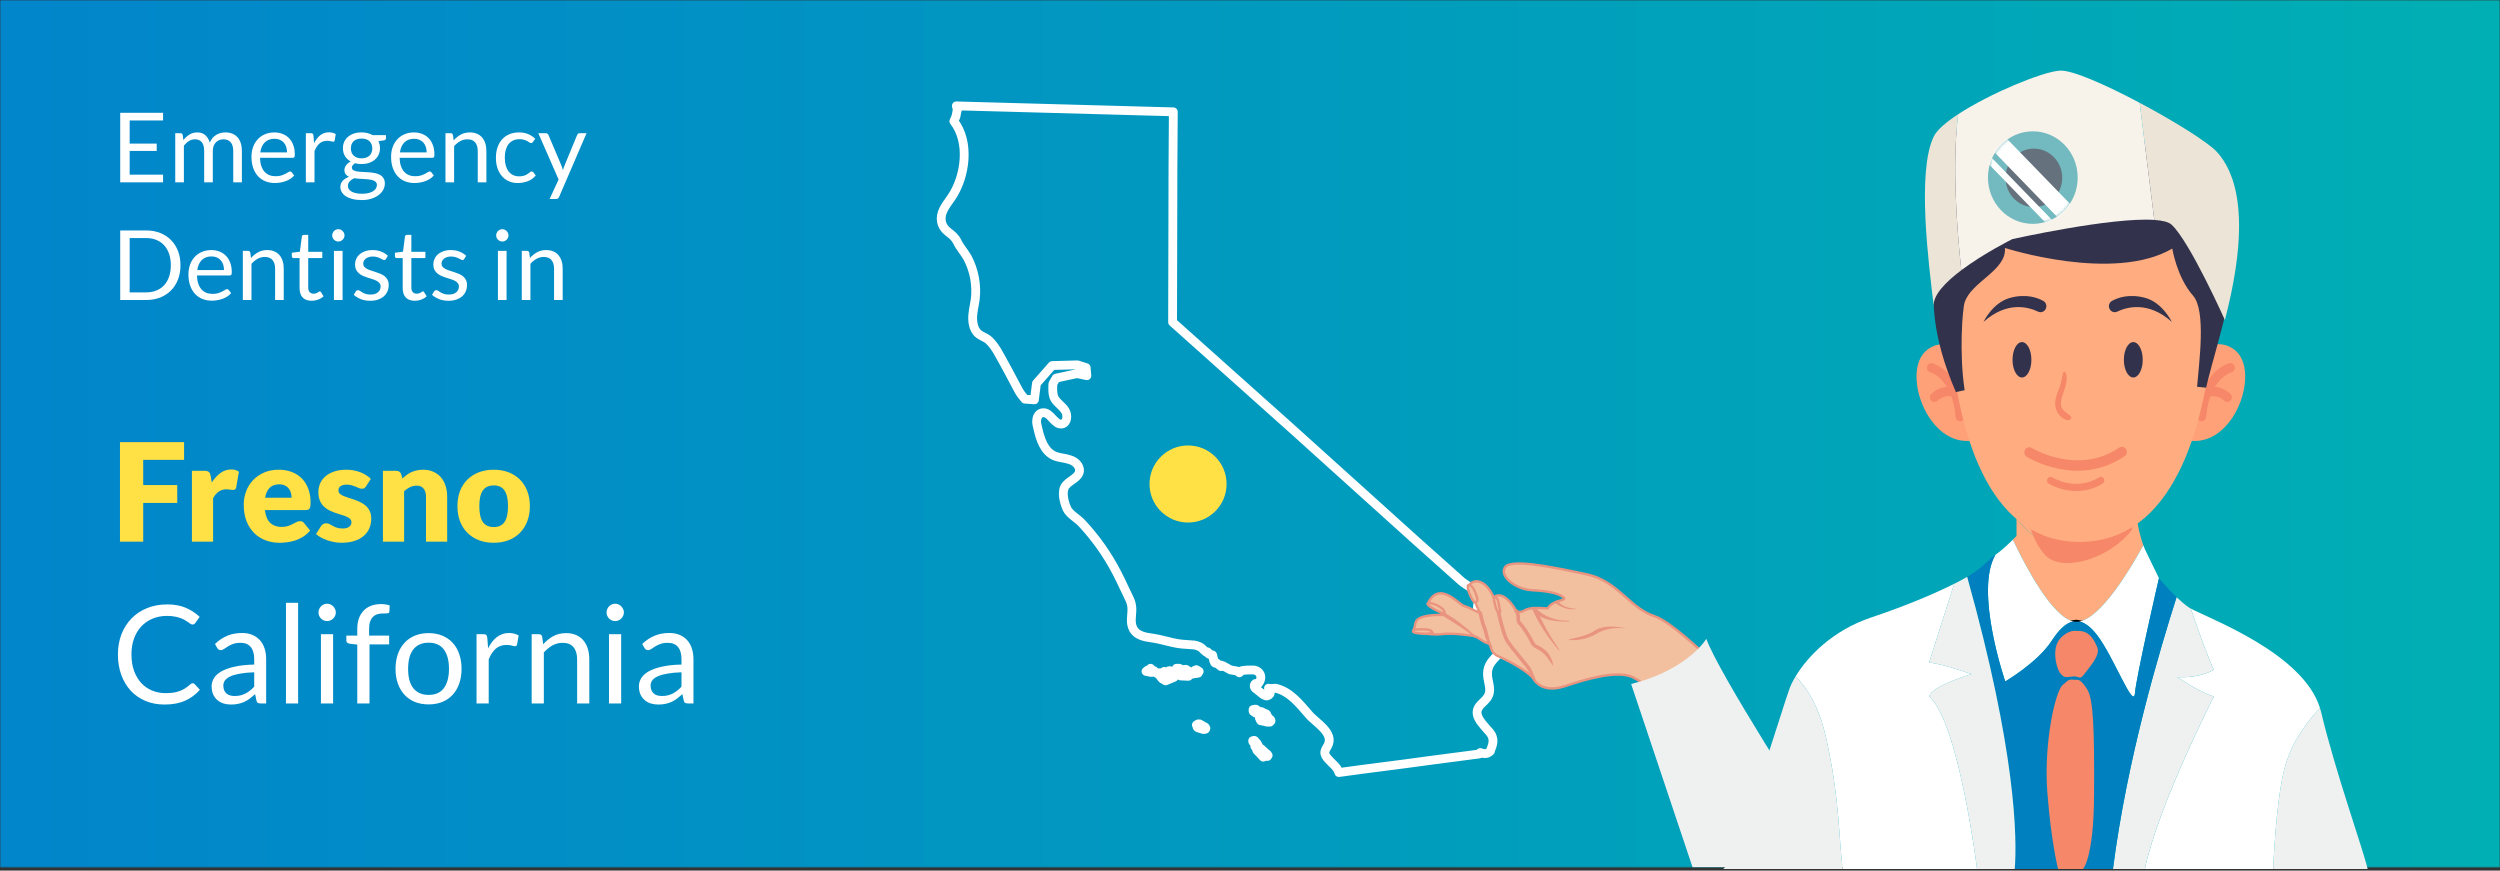 <svg width="850" height="296" viewBox="0 0 850 296" fill="none" xmlns="http://www.w3.org/2000/svg">
<rect x="0" y="0" width="850" height="296" fill="#333333" stroke="none"/>
<mask id="mask0" style="mask-type:alpha" maskUnits="userSpaceOnUse" x="0" y="0" width="850" height="295">
<rect width="850" height="295" fill="url(#paint0_linear)"/>
</mask>
<g mask="url(#mask0)">
<rect width="850" height="295" fill="url(#paint1_linear)"/>
</g>
<path d="M403.937 177.665C411.174 177.665 417.041 171.798 417.041 164.561C417.041 157.324 411.174 151.457 403.937 151.457C396.699 151.457 390.833 157.324 390.833 164.561C390.833 171.798 396.699 177.665 403.937 177.665Z" fill="#FFE045"/>
<path d="M431.763 244.578L431.287 243.983L430.692 243.269V242.912L430.454 242.674L429.74 242.436L428.907 241.96H428.55L428.193 242.079L428.074 241.96L427.717 241.603L427.241 241.365L427.003 241.127H426.646L426.17 241.246H426.051V241.722L426.17 241.96L426.527 242.079L426.884 242.436V242.317L427.241 242.198H427.479L427.836 242.317L428.312 242.793L428.431 243.626L428.193 244.102L428.312 244.221V244.34L428.431 244.697L428.669 245.054L428.788 244.935L429.264 245.173L429.978 245.292L430.811 245.53H431.406H431.763V245.411L431.881 245.292L432.119 245.173V244.935L432 244.697L431.763 244.578Z" stroke="white" stroke-width="3" stroke-miterlimit="10" stroke-linejoin="round"/>
<path d="M430.93 256.477L430.216 255.882L428.788 254.573L428.074 254.216L427.955 253.74L427.36 252.669L426.765 252.074L426.646 251.836L426.409 251.717L426.171 251.836H425.933V252.074L426.052 252.312L426.409 252.431L426.646 252.55L426.765 252.669V253.026L426.646 253.383V253.74L427.122 254.454L427.36 255.168L428.074 255.882L429.502 257.428L429.621 257.31H429.859L430.335 256.953H430.692L430.93 257.191L431.049 256.953L431.168 256.834L430.93 256.715V256.477Z" stroke="white" stroke-width="3" stroke-miterlimit="10" stroke-linejoin="round"/>
<path d="M357.993 130.473C357.993 130.473 357.636 134.042 358.588 135.589C359.54 137.136 361.205 138.088 362.157 139.635C363.109 141.181 362.871 143.799 361.086 144.156C358.469 144.632 357.16 139.873 354.423 140.349C353.352 140.468 352.638 141.538 352.52 142.609C352.282 143.68 352.638 144.632 352.876 145.703C353.709 149.391 355.018 153.437 358.469 154.984C360.134 155.697 362.038 155.697 363.704 156.292C365.489 156.768 367.154 158.315 367.036 160.1C366.798 162.361 363.942 163.193 362.395 164.978C360.729 167.001 361.8 170.808 362.752 172.95C363.704 174.973 366.441 176.282 367.987 178.066C372.628 183.064 376.554 188.656 379.648 194.605C380.6 196.39 381.433 198.175 382.265 199.959C382.741 200.911 383.217 201.982 383.693 202.934C384.169 203.886 384.645 204.957 384.764 206.028C385.121 208.407 384.169 210.906 385.002 213.167C386.073 216.141 389.285 216.617 392.022 216.974C394.402 217.331 396.662 218.045 398.923 218.521C401.065 218.997 402.969 219.116 405.11 219.235C406.3 219.235 407.728 219.592 408.68 220.425L409.275 221.019L410.108 221.733L410.465 221.614L410.702 221.733L410.94 222.328L411.416 222.566H411.892L412.249 222.685L412.368 222.923V223.518L412.606 223.875V224.47L412.963 225.303L413.32 225.541L413.677 225.422L415.105 226.612H415.819L415.105 226.136L415.819 226.374L418.436 227.802H418.674L420.578 228.158L421.411 228.753L421.768 228.277C422.244 227.683 425.694 227.802 426.289 227.802C428.788 228.158 429.502 230.776 427.598 232.68C427.479 232.323 426.884 232.204 426.646 232.561C426.408 232.918 426.408 233.275 426.527 233.632C426.646 233.989 427.003 234.227 427.36 234.465C427.955 234.941 428.55 235.416 429.145 235.892C429.502 236.249 429.978 236.487 430.454 236.606C431.049 236.725 431.763 236.249 431.882 235.654C432.12 235.06 431.882 234.346 431.287 233.989C431.644 234.227 433.071 233.989 433.666 233.989C438.545 235.06 441.876 239.343 444.97 242.912C447.23 245.649 453.894 249.219 451.395 253.621C451.038 254.335 450.562 254.93 450.443 255.644C450.324 256.596 451.038 257.547 451.752 258.261C452.942 259.689 454.726 260.76 455.202 262.664C465.316 261.236 475.549 260.046 485.662 258.618C491.373 257.904 497.204 257.071 502.915 256.358L503.034 256.12L503.153 256.001L503.272 255.882H503.391V256.001L503.51 256.12H503.748H503.867L504.937 256.239L505.651 256.12L506.484 255.644L506.722 255.406V255.287C507.436 253.383 508.15 251.836 507.079 249.813C506.722 249.219 506.246 248.624 505.651 248.029C505.413 247.672 505.056 247.434 504.818 247.077C503.391 245.411 501.725 243.388 502.32 241.366C502.915 239.343 505.294 238.391 506.127 236.368C507.079 234.227 505.889 231.847 505.77 229.586C505.532 225.779 507.912 224.232 510.054 221.733C511.363 220.187 512.79 218.878 511.482 217.212V217.093L511.363 216.974C509.697 215.903 509.578 216.022 507.674 215.903C507.079 215.784 506.365 215.546 506.127 214.951C505.532 213.642 507.079 212.334 506.841 210.906C506.484 208.883 503.153 209.002 502.439 207.098C502.082 206.028 502.796 204.838 502.677 203.648C502.677 200.673 498.75 199.245 496.847 197.58C494.586 195.557 492.444 193.653 490.184 191.631C487.209 189.013 484.353 186.395 481.379 183.778L438.902 145.465L398.685 109.532V107.985L398.804 57.417L398.923 38.023L325.153 36L325.51 37.428L325.391 37.666L325.034 39.569L324.32 41.235C329.913 48.374 328.247 60.273 323.369 67.293C322.417 68.602 321.465 69.91 320.751 71.338C319.442 73.956 319.799 76.811 322.179 78.715C323.725 79.905 324.677 80.619 325.51 82.285C326.343 84.069 327.89 85.735 328.961 87.639C331.221 91.922 332.173 96.92 331.578 101.798C331.221 104.297 330.508 106.676 330.746 109.175C330.865 110.484 331.221 111.793 332.054 112.863C333.006 114.172 334.91 114.529 336.1 115.6C337.29 116.671 338.123 117.861 338.955 119.17C341.573 123.691 343.953 128.331 346.451 132.972C347.046 134.042 348.474 135.708 348.474 135.708L351.687 135.946L352.401 130.354L357.755 124.286L366.322 124.048L369.296 125L369.534 127.736L366.203 127.022L359.064 128.569L357.993 130.473Z" stroke="white" stroke-width="3" stroke-miterlimit="10" stroke-linejoin="round"/>
<path d="M391.546 227.801L391.189 227.207V227.564L390.237 227.801L389.643 228.277L391.427 228.634L392.498 228.515L392.379 228.039L391.546 227.801Z" stroke="white" stroke-width="3" stroke-miterlimit="10" stroke-linejoin="round"/>
<path d="M397.733 229.11L397.852 228.039H397.495L397.019 228.515L395.83 228.277L395.354 228.753H393.688L393.569 229.11L394.045 229.348L395.116 230.776L396.305 231.49L399.161 230.3L398.923 229.467L397.733 229.11Z" stroke="white" stroke-width="3" stroke-miterlimit="10" stroke-linejoin="round"/>
<path d="M407.728 228.277L406.776 227.682L406.181 227.92L405.587 228.634H404.873L403.207 227.564L401.898 227.682L400.946 227.207H399.994L399.756 227.682L400.827 228.277L400.47 228.991L401.422 229.824L404.04 229.943L404.992 229.229L407.371 228.872L407.728 228.277Z" stroke="white" stroke-width="3" stroke-miterlimit="10" stroke-linejoin="round"/>
<path d="M409.75 247.196L409.275 246.958L407.847 246.125H407.371L406.776 246.482L406.895 246.601L407.014 247.196L407.252 247.434L407.966 247.672L409.156 248.029H409.393L409.869 247.91L409.988 247.672V247.553L409.75 247.196Z" stroke="white" stroke-width="3" stroke-miterlimit="10" stroke-linejoin="round"/>
<path d="M55.441 38.355V40.962H44.089V48.816H53.279V51.325H44.089V59.393H55.441V62H40.871V38.355H55.441ZM59.584 62V45.285H61.333C61.751 45.285 62.015 45.489 62.125 45.896L62.34 47.612C62.956 46.853 63.643 46.231 64.402 45.748C65.172 45.264 66.063 45.022 67.075 45.022C68.208 45.022 69.121 45.335 69.814 45.962C70.518 46.589 71.024 47.436 71.332 48.503C71.563 47.898 71.866 47.376 72.24 46.935C72.625 46.495 73.054 46.133 73.527 45.846C74 45.56 74.5 45.352 75.028 45.219C75.567 45.087 76.112 45.022 76.662 45.022C77.542 45.022 78.323 45.164 79.005 45.45C79.698 45.725 80.281 46.133 80.754 46.672C81.238 47.211 81.606 47.876 81.859 48.668C82.112 49.449 82.239 50.346 82.239 51.358V62H79.302V51.358C79.302 50.048 79.016 49.059 78.444 48.388C77.872 47.706 77.041 47.364 75.952 47.364C75.468 47.364 75.006 47.453 74.566 47.629C74.137 47.794 73.758 48.041 73.428 48.371C73.098 48.701 72.834 49.119 72.636 49.625C72.449 50.12 72.355 50.697 72.355 51.358V62H69.418V51.358C69.418 50.016 69.149 49.014 68.61 48.355C68.071 47.694 67.284 47.364 66.25 47.364C65.524 47.364 64.848 47.562 64.221 47.959C63.605 48.343 63.038 48.871 62.521 49.542V62H59.584ZM93.303 45.022C94.304 45.022 95.228 45.192 96.075 45.533C96.922 45.863 97.654 46.347 98.27 46.985C98.886 47.612 99.364 48.393 99.705 49.328C100.057 50.252 100.233 51.308 100.233 52.496C100.233 52.958 100.184 53.266 100.085 53.42C99.986 53.574 99.799 53.651 99.524 53.651H88.403C88.425 54.707 88.568 55.626 88.832 56.407C89.096 57.188 89.459 57.842 89.921 58.37C90.383 58.887 90.933 59.278 91.571 59.541C92.209 59.794 92.924 59.921 93.716 59.921C94.453 59.921 95.085 59.839 95.613 59.673C96.152 59.498 96.614 59.31 96.999 59.112C97.384 58.914 97.703 58.733 97.956 58.568C98.22 58.392 98.446 58.304 98.633 58.304C98.875 58.304 99.062 58.398 99.194 58.584L100.019 59.657C99.656 60.097 99.221 60.482 98.715 60.812C98.209 61.131 97.665 61.395 97.082 61.604C96.51 61.813 95.916 61.967 95.3 62.066C94.684 62.176 94.073 62.231 93.468 62.231C92.313 62.231 91.246 62.038 90.267 61.654C89.299 61.258 88.458 60.685 87.743 59.938C87.039 59.178 86.489 58.243 86.093 57.133C85.697 56.022 85.499 54.745 85.499 53.304C85.499 52.139 85.675 51.05 86.027 50.038C86.39 49.026 86.907 48.151 87.578 47.414C88.249 46.666 89.068 46.083 90.036 45.665C91.004 45.236 92.093 45.022 93.303 45.022ZM93.369 47.183C91.95 47.183 90.834 47.596 90.02 48.42C89.206 49.234 88.7 50.367 88.502 51.819H97.593C97.593 51.138 97.5 50.516 97.313 49.955C97.126 49.383 96.851 48.894 96.488 48.486C96.125 48.069 95.679 47.749 95.151 47.529C94.634 47.298 94.04 47.183 93.369 47.183ZM103.992 62V45.285H105.675C105.994 45.285 106.214 45.346 106.335 45.467C106.456 45.588 106.539 45.797 106.583 46.094L106.781 48.701C107.353 47.535 108.057 46.627 108.893 45.978C109.74 45.319 110.73 44.989 111.863 44.989C112.325 44.989 112.743 45.044 113.117 45.154C113.491 45.252 113.837 45.395 114.156 45.583L113.777 47.777C113.7 48.052 113.529 48.19 113.265 48.19C113.111 48.19 112.875 48.14 112.556 48.041C112.237 47.931 111.791 47.876 111.219 47.876C110.196 47.876 109.338 48.173 108.645 48.767C107.963 49.361 107.391 50.224 106.929 51.358V62H103.992ZM122.929 45.005C123.655 45.005 124.331 45.087 124.958 45.252C125.596 45.407 126.174 45.638 126.691 45.946H131.228V47.035C131.228 47.398 130.997 47.629 130.535 47.727L128.638 47.992C129.012 48.706 129.199 49.504 129.199 50.384C129.199 51.198 129.039 51.941 128.72 52.611C128.412 53.272 127.978 53.838 127.417 54.311C126.867 54.784 126.207 55.147 125.437 55.4C124.678 55.653 123.842 55.779 122.929 55.779C122.148 55.779 121.411 55.686 120.718 55.499C120.366 55.719 120.096 55.956 119.909 56.209C119.733 56.462 119.645 56.709 119.645 56.951C119.645 57.347 119.805 57.65 120.124 57.858C120.443 58.056 120.866 58.2 121.394 58.288C121.922 58.376 122.522 58.431 123.193 58.453C123.864 58.474 124.546 58.513 125.239 58.568C125.943 58.612 126.63 58.694 127.301 58.816C127.972 58.937 128.572 59.135 129.1 59.41C129.628 59.684 130.051 60.064 130.37 60.548C130.689 61.032 130.849 61.659 130.849 62.429C130.849 63.144 130.667 63.837 130.304 64.508C129.952 65.179 129.441 65.773 128.77 66.29C128.099 66.818 127.279 67.236 126.311 67.544C125.343 67.863 124.249 68.022 123.028 68.022C121.807 68.022 120.734 67.901 119.81 67.659C118.897 67.418 118.138 67.093 117.533 66.686C116.928 66.279 116.472 65.806 116.164 65.267C115.867 64.739 115.718 64.183 115.718 63.6C115.718 62.776 115.977 62.077 116.494 61.505C117.022 60.922 117.742 60.46 118.655 60.119C118.182 59.899 117.803 59.608 117.517 59.245C117.242 58.87 117.104 58.376 117.104 57.76C117.104 57.517 117.148 57.27 117.236 57.017C117.324 56.753 117.456 56.495 117.632 56.242C117.819 55.989 118.045 55.746 118.309 55.516C118.573 55.285 118.881 55.081 119.233 54.905C118.408 54.443 117.759 53.833 117.286 53.074C116.824 52.303 116.593 51.407 116.593 50.384C116.593 49.57 116.747 48.833 117.055 48.173C117.374 47.502 117.814 46.935 118.375 46.474C118.936 46.001 119.601 45.638 120.371 45.385C121.152 45.132 122.005 45.005 122.929 45.005ZM128.143 62.907C128.143 62.489 128.027 62.154 127.796 61.901C127.565 61.648 127.252 61.456 126.856 61.324C126.46 61.181 126.003 61.076 125.486 61.01C124.969 60.944 124.425 60.9 123.853 60.878C123.281 60.845 122.698 60.812 122.104 60.779C121.51 60.746 120.943 60.685 120.404 60.597C119.777 60.895 119.266 61.258 118.87 61.687C118.485 62.115 118.292 62.627 118.292 63.221C118.292 63.595 118.386 63.941 118.573 64.26C118.771 64.591 119.068 64.871 119.464 65.102C119.86 65.344 120.355 65.531 120.949 65.663C121.554 65.806 122.263 65.877 123.077 65.877C123.869 65.877 124.579 65.806 125.206 65.663C125.833 65.52 126.361 65.317 126.79 65.052C127.23 64.788 127.565 64.475 127.796 64.112C128.027 63.749 128.143 63.347 128.143 62.907ZM122.929 53.833C123.523 53.833 124.045 53.75 124.496 53.585C124.958 53.42 125.343 53.189 125.651 52.892C125.959 52.595 126.19 52.243 126.344 51.836C126.498 51.418 126.575 50.962 126.575 50.467C126.575 49.444 126.262 48.63 125.635 48.025C125.019 47.419 124.117 47.117 122.929 47.117C121.752 47.117 120.85 47.419 120.223 48.025C119.607 48.63 119.299 49.444 119.299 50.467C119.299 50.962 119.376 51.418 119.53 51.836C119.695 52.243 119.931 52.595 120.239 52.892C120.547 53.189 120.927 53.42 121.378 53.585C121.829 53.75 122.346 53.833 122.929 53.833ZM140.773 45.022C141.774 45.022 142.698 45.192 143.545 45.533C144.392 45.863 145.124 46.347 145.74 46.985C146.356 47.612 146.834 48.393 147.175 49.328C147.527 50.252 147.703 51.308 147.703 52.496C147.703 52.958 147.654 53.266 147.555 53.42C147.456 53.574 147.269 53.651 146.994 53.651H135.873C135.895 54.707 136.038 55.626 136.302 56.407C136.566 57.188 136.929 57.842 137.391 58.37C137.853 58.887 138.403 59.278 139.041 59.541C139.679 59.794 140.394 59.921 141.186 59.921C141.923 59.921 142.555 59.839 143.083 59.673C143.622 59.498 144.084 59.31 144.469 59.112C144.854 58.914 145.173 58.733 145.426 58.568C145.69 58.392 145.916 58.304 146.103 58.304C146.345 58.304 146.532 58.398 146.664 58.584L147.489 59.657C147.126 60.097 146.691 60.482 146.185 60.812C145.679 61.131 145.135 61.395 144.552 61.604C143.98 61.813 143.386 61.967 142.77 62.066C142.154 62.176 141.543 62.231 140.938 62.231C139.783 62.231 138.716 62.038 137.737 61.654C136.769 61.258 135.928 60.685 135.213 59.938C134.509 59.178 133.959 58.243 133.563 57.133C133.167 56.022 132.969 54.745 132.969 53.304C132.969 52.139 133.145 51.05 133.497 50.038C133.86 49.026 134.377 48.151 135.048 47.414C135.719 46.666 136.538 46.083 137.506 45.665C138.474 45.236 139.563 45.022 140.773 45.022ZM140.839 47.183C139.42 47.183 138.304 47.596 137.49 48.42C136.676 49.234 136.17 50.367 135.972 51.819H145.063C145.063 51.138 144.97 50.516 144.783 49.955C144.596 49.383 144.321 48.894 143.958 48.486C143.595 48.069 143.149 47.749 142.621 47.529C142.104 47.298 141.51 47.183 140.839 47.183ZM151.462 62V45.285H153.211C153.629 45.285 153.893 45.489 154.003 45.896L154.234 47.711C154.96 46.908 155.769 46.259 156.66 45.764C157.562 45.269 158.601 45.022 159.778 45.022C160.691 45.022 161.494 45.175 162.187 45.483C162.891 45.781 163.474 46.209 163.936 46.77C164.409 47.321 164.767 47.986 165.009 48.767C165.251 49.548 165.372 50.411 165.372 51.358V62H162.435V51.358C162.435 50.093 162.143 49.114 161.56 48.42C160.988 47.717 160.108 47.364 158.92 47.364C158.051 47.364 157.237 47.574 156.478 47.992C155.73 48.41 155.037 48.976 154.399 49.691V62H151.462ZM181.201 48.255C181.113 48.377 181.025 48.47 180.937 48.536C180.849 48.602 180.722 48.635 180.557 48.635C180.392 48.635 180.211 48.569 180.013 48.437C179.826 48.294 179.584 48.14 179.287 47.975C178.99 47.81 178.627 47.661 178.198 47.529C177.78 47.386 177.263 47.315 176.647 47.315C175.833 47.315 175.112 47.464 174.485 47.761C173.858 48.047 173.33 48.465 172.901 49.014C172.483 49.565 172.164 50.23 171.944 51.011C171.735 51.792 171.631 52.666 171.631 53.635C171.631 54.647 171.746 55.548 171.977 56.34C172.208 57.121 172.533 57.782 172.951 58.321C173.369 58.849 173.875 59.255 174.469 59.541C175.074 59.816 175.75 59.954 176.498 59.954C177.213 59.954 177.802 59.871 178.264 59.706C178.726 59.531 179.111 59.338 179.419 59.129C179.727 58.92 179.98 58.733 180.178 58.568C180.376 58.392 180.574 58.304 180.772 58.304C181.025 58.304 181.212 58.398 181.333 58.584L182.158 59.657C181.432 60.548 180.524 61.203 179.435 61.62C178.346 62.028 177.197 62.231 175.987 62.231C174.942 62.231 173.968 62.038 173.066 61.654C172.175 61.269 171.4 60.713 170.74 59.987C170.08 59.25 169.557 58.348 169.172 57.281C168.798 56.214 168.611 54.998 168.611 53.635C168.611 52.392 168.782 51.242 169.123 50.186C169.475 49.13 169.981 48.222 170.641 47.464C171.312 46.694 172.137 46.094 173.116 45.665C174.095 45.236 175.217 45.022 176.482 45.022C177.648 45.022 178.682 45.214 179.584 45.599C180.486 45.973 181.283 46.507 181.976 47.2L181.201 48.255ZM190.104 66.933C190.005 67.153 189.878 67.329 189.724 67.462C189.581 67.594 189.356 67.659 189.048 67.659H186.87L189.922 61.026L183.025 45.285H185.566C185.819 45.285 186.017 45.352 186.16 45.483C186.303 45.605 186.408 45.742 186.474 45.896L190.945 56.423C191.044 56.665 191.127 56.907 191.193 57.149C191.27 57.391 191.336 57.639 191.391 57.892C191.468 57.639 191.545 57.391 191.622 57.149C191.699 56.907 191.787 56.66 191.886 56.407L196.225 45.896C196.291 45.72 196.401 45.577 196.555 45.467C196.72 45.346 196.896 45.285 197.083 45.285H199.426L190.104 66.933ZM61.364 90.186C61.364 91.957 61.084 93.569 60.523 95.02C59.962 96.472 59.17 97.716 58.147 98.749C57.124 99.784 55.898 100.586 54.468 101.158C53.038 101.719 51.453 102 49.715 102H40.871V78.356H49.715C51.453 78.356 53.038 78.641 54.468 79.213C55.898 79.775 57.124 80.578 58.147 81.623C59.17 82.656 59.962 83.9 60.523 85.352C61.084 86.803 61.364 88.415 61.364 90.186ZM58.081 90.186C58.081 88.734 57.883 87.436 57.487 86.292C57.091 85.148 56.53 84.18 55.804 83.388C55.078 82.596 54.198 81.991 53.164 81.573C52.13 81.155 50.98 80.946 49.715 80.946H44.089V99.409H49.715C50.98 99.409 52.13 99.201 53.164 98.782C54.198 98.365 55.078 97.765 55.804 96.984C56.53 96.192 57.091 95.224 57.487 94.08C57.883 92.936 58.081 91.638 58.081 90.186ZM71.873 85.022C72.874 85.022 73.798 85.192 74.645 85.533C75.492 85.863 76.223 86.347 76.839 86.985C77.455 87.612 77.934 88.393 78.275 89.328C78.627 90.252 78.803 91.308 78.803 92.496C78.803 92.958 78.753 93.266 78.654 93.42C78.555 93.574 78.368 93.651 78.093 93.651H66.972C66.994 94.707 67.137 95.626 67.401 96.406C67.665 97.188 68.028 97.842 68.49 98.37C68.952 98.887 69.502 99.278 70.14 99.541C70.778 99.794 71.493 99.921 72.285 99.921C73.022 99.921 73.655 99.838 74.183 99.674C74.722 99.498 75.184 99.311 75.569 99.112C75.954 98.915 76.273 98.733 76.526 98.568C76.79 98.392 77.015 98.304 77.202 98.304C77.444 98.304 77.631 98.397 77.763 98.585L78.588 99.657C78.225 100.097 77.791 100.482 77.285 100.812C76.779 101.131 76.234 101.395 75.651 101.604C75.079 101.813 74.485 101.967 73.869 102.066C73.253 102.176 72.643 102.231 72.038 102.231C70.883 102.231 69.816 102.038 68.837 101.653C67.869 101.257 67.027 100.685 66.312 99.938C65.608 99.178 65.058 98.243 64.662 97.132C64.266 96.022 64.068 94.746 64.068 93.305C64.068 92.138 64.244 91.049 64.596 90.037C64.959 89.025 65.476 88.151 66.147 87.414C66.818 86.666 67.638 86.083 68.606 85.665C69.574 85.236 70.663 85.022 71.873 85.022ZM71.939 87.183C70.52 87.183 69.403 87.596 68.589 88.421C67.775 89.234 67.269 90.368 67.071 91.82H76.163C76.163 91.138 76.069 90.516 75.882 89.955C75.695 89.383 75.42 88.894 75.057 88.487C74.694 88.069 74.249 87.749 73.721 87.529C73.204 87.299 72.61 87.183 71.939 87.183ZM82.562 102V85.285H84.311C84.729 85.285 84.993 85.489 85.103 85.896L85.334 87.711C86.06 86.908 86.868 86.259 87.759 85.764C88.661 85.269 89.701 85.022 90.878 85.022C91.791 85.022 92.594 85.175 93.287 85.484C93.991 85.781 94.574 86.21 95.036 86.77C95.509 87.32 95.866 87.986 96.108 88.767C96.35 89.548 96.471 90.412 96.471 91.358V102H93.534V91.358C93.534 90.093 93.243 89.114 92.66 88.421C92.088 87.716 91.208 87.365 90.02 87.365C89.151 87.365 88.337 87.573 87.578 87.992C86.83 88.409 86.137 88.976 85.499 89.691V102H82.562ZM105.964 102.264C104.644 102.264 103.627 101.895 102.912 101.158C102.208 100.421 101.856 99.36 101.856 97.974V87.744H99.843C99.667 87.744 99.518 87.695 99.397 87.596C99.276 87.486 99.216 87.32 99.216 87.1V85.929L101.955 85.582L102.631 80.418C102.653 80.253 102.725 80.121 102.846 80.022C102.967 79.912 103.121 79.857 103.308 79.857H104.793V85.615H109.578V87.744H104.793V97.776C104.793 98.48 104.963 99.002 105.304 99.344C105.645 99.684 106.085 99.855 106.624 99.855C106.932 99.855 107.196 99.817 107.416 99.74C107.647 99.651 107.845 99.558 108.01 99.459C108.175 99.36 108.313 99.272 108.423 99.195C108.544 99.107 108.648 99.063 108.736 99.063C108.89 99.063 109.028 99.156 109.149 99.344L110.007 100.746C109.501 101.219 108.89 101.593 108.175 101.868C107.46 102.132 106.723 102.264 105.964 102.264ZM116.476 85.285V102H113.539V85.285H116.476ZM117.136 80.038C117.136 80.325 117.076 80.594 116.955 80.847C116.845 81.089 116.691 81.309 116.493 81.507C116.306 81.694 116.086 81.843 115.833 81.953C115.58 82.062 115.31 82.118 115.024 82.118C114.738 82.118 114.469 82.062 114.216 81.953C113.974 81.843 113.754 81.694 113.556 81.507C113.369 81.309 113.22 81.089 113.11 80.847C113 80.594 112.945 80.325 112.945 80.038C112.945 79.752 113 79.483 113.11 79.23C113.22 78.966 113.369 78.74 113.556 78.553C113.754 78.356 113.974 78.201 114.216 78.091C114.469 77.981 114.738 77.927 115.024 77.927C115.31 77.927 115.58 77.981 115.833 78.091C116.086 78.201 116.306 78.356 116.493 78.553C116.691 78.74 116.845 78.966 116.955 79.23C117.076 79.483 117.136 79.752 117.136 80.038ZM131.223 88.041C131.091 88.283 130.887 88.404 130.612 88.404C130.447 88.404 130.26 88.344 130.051 88.222C129.842 88.102 129.584 87.969 129.276 87.826C128.979 87.672 128.621 87.535 128.203 87.414C127.785 87.282 127.29 87.216 126.718 87.216C126.223 87.216 125.778 87.282 125.382 87.414C124.986 87.535 124.645 87.706 124.359 87.925C124.084 88.145 123.869 88.404 123.715 88.701C123.572 88.987 123.501 89.3 123.501 89.641C123.501 90.07 123.622 90.428 123.864 90.714C124.117 91 124.447 91.248 124.854 91.457C125.261 91.665 125.723 91.853 126.24 92.017C126.757 92.171 127.285 92.342 127.824 92.529C128.374 92.705 128.907 92.903 129.424 93.123C129.941 93.343 130.403 93.618 130.81 93.948C131.217 94.278 131.542 94.685 131.784 95.169C132.037 95.642 132.163 96.214 132.163 96.885C132.163 97.655 132.026 98.37 131.751 99.03C131.476 99.679 131.069 100.245 130.53 100.729C129.991 101.202 129.331 101.576 128.55 101.851C127.769 102.127 126.867 102.264 125.844 102.264C124.678 102.264 123.622 102.077 122.676 101.703C121.73 101.318 120.927 100.828 120.267 100.234L120.96 99.112C121.048 98.969 121.152 98.859 121.273 98.782C121.394 98.706 121.554 98.667 121.752 98.667C121.95 98.667 122.159 98.744 122.379 98.898C122.599 99.052 122.863 99.222 123.171 99.409C123.49 99.597 123.869 99.767 124.309 99.921C124.76 100.075 125.321 100.152 125.992 100.152C126.564 100.152 127.065 100.08 127.494 99.938C127.923 99.784 128.28 99.58 128.566 99.327C128.852 99.074 129.061 98.782 129.193 98.453C129.336 98.123 129.408 97.77 129.408 97.397C129.408 96.934 129.281 96.555 129.028 96.258C128.786 95.95 128.462 95.692 128.055 95.483C127.648 95.263 127.18 95.076 126.652 94.921C126.135 94.757 125.602 94.586 125.052 94.41C124.513 94.234 123.979 94.036 123.451 93.816C122.934 93.585 122.472 93.299 122.065 92.958C121.658 92.617 121.328 92.199 121.075 91.704C120.833 91.198 120.712 90.588 120.712 89.873C120.712 89.234 120.844 88.624 121.108 88.041C121.372 87.447 121.757 86.93 122.263 86.49C122.769 86.039 123.391 85.681 124.128 85.418C124.865 85.153 125.706 85.022 126.652 85.022C127.752 85.022 128.737 85.198 129.606 85.549C130.486 85.891 131.245 86.364 131.883 86.969L131.223 88.041ZM141.027 102.264C139.707 102.264 138.689 101.895 137.974 101.158C137.27 100.421 136.918 99.36 136.918 97.974V87.744H134.905C134.729 87.744 134.581 87.695 134.46 87.596C134.339 87.486 134.278 87.32 134.278 87.1V85.929L137.017 85.582L137.694 80.418C137.716 80.253 137.787 80.121 137.908 80.022C138.029 79.912 138.183 79.857 138.37 79.857H139.855V85.615H144.64V87.744H139.855V97.776C139.855 98.48 140.026 99.002 140.367 99.344C140.708 99.684 141.148 99.855 141.687 99.855C141.995 99.855 142.259 99.817 142.479 99.74C142.71 99.651 142.908 99.558 143.073 99.459C143.238 99.36 143.375 99.272 143.485 99.195C143.606 99.107 143.711 99.063 143.799 99.063C143.953 99.063 144.09 99.156 144.211 99.344L145.069 100.746C144.563 101.219 143.953 101.593 143.238 101.868C142.523 102.132 141.786 102.264 141.027 102.264ZM157.842 88.041C157.71 88.283 157.506 88.404 157.231 88.404C157.066 88.404 156.879 88.344 156.67 88.222C156.461 88.102 156.203 87.969 155.895 87.826C155.598 87.672 155.24 87.535 154.822 87.414C154.404 87.282 153.909 87.216 153.337 87.216C152.842 87.216 152.397 87.282 152.001 87.414C151.605 87.535 151.264 87.706 150.978 87.925C150.703 88.145 150.488 88.404 150.334 88.701C150.191 88.987 150.12 89.3 150.12 89.641C150.12 90.07 150.241 90.428 150.483 90.714C150.736 91 151.066 91.248 151.473 91.457C151.88 91.665 152.342 91.853 152.859 92.017C153.376 92.171 153.904 92.342 154.443 92.529C154.993 92.705 155.526 92.903 156.043 93.123C156.56 93.343 157.022 93.618 157.429 93.948C157.836 94.278 158.161 94.685 158.403 95.169C158.656 95.642 158.782 96.214 158.782 96.885C158.782 97.655 158.645 98.37 158.37 99.03C158.095 99.679 157.688 100.245 157.149 100.729C156.61 101.202 155.95 101.576 155.169 101.851C154.388 102.127 153.486 102.264 152.463 102.264C151.297 102.264 150.241 102.077 149.295 101.703C148.349 101.318 147.546 100.828 146.886 100.234L147.579 99.112C147.667 98.969 147.771 98.859 147.892 98.782C148.013 98.706 148.173 98.667 148.371 98.667C148.569 98.667 148.778 98.744 148.998 98.898C149.218 99.052 149.482 99.222 149.79 99.409C150.109 99.597 150.488 99.767 150.928 99.921C151.379 100.075 151.94 100.152 152.611 100.152C153.183 100.152 153.684 100.08 154.113 99.938C154.542 99.784 154.899 99.58 155.185 99.327C155.471 99.074 155.68 98.782 155.812 98.453C155.955 98.123 156.027 97.77 156.027 97.397C156.027 96.934 155.9 96.555 155.647 96.258C155.405 95.95 155.081 95.692 154.674 95.483C154.267 95.263 153.799 95.076 153.271 94.921C152.754 94.757 152.221 94.586 151.671 94.41C151.132 94.234 150.598 94.036 150.07 93.816C149.553 93.585 149.091 93.299 148.684 92.958C148.277 92.617 147.947 92.199 147.694 91.704C147.452 91.198 147.331 90.588 147.331 89.873C147.331 89.234 147.463 88.624 147.727 88.041C147.991 87.447 148.376 86.93 148.882 86.49C149.388 86.039 150.01 85.681 150.747 85.418C151.484 85.153 152.325 85.022 153.271 85.022C154.371 85.022 155.356 85.198 156.225 85.549C157.105 85.891 157.864 86.364 158.502 86.969L157.842 88.041ZM172.228 85.285V102H169.291V85.285H172.228ZM172.888 80.038C172.888 80.325 172.828 80.594 172.707 80.847C172.597 81.089 172.443 81.309 172.245 81.507C172.058 81.694 171.838 81.843 171.585 81.953C171.332 82.062 171.062 82.118 170.776 82.118C170.49 82.118 170.221 82.062 169.968 81.953C169.726 81.843 169.506 81.694 169.308 81.507C169.121 81.309 168.972 81.089 168.862 80.847C168.752 80.594 168.697 80.325 168.697 80.038C168.697 79.752 168.752 79.483 168.862 79.23C168.972 78.966 169.121 78.74 169.308 78.553C169.506 78.356 169.726 78.201 169.968 78.091C170.221 77.981 170.49 77.927 170.776 77.927C171.062 77.927 171.332 77.981 171.585 78.091C171.838 78.201 172.058 78.356 172.245 78.553C172.443 78.74 172.597 78.966 172.707 79.23C172.828 79.483 172.888 79.752 172.888 80.038ZM177.405 102V85.285H179.154C179.572 85.285 179.836 85.489 179.946 85.896L180.177 87.711C180.903 86.908 181.711 86.259 182.602 85.764C183.504 85.269 184.544 85.022 185.721 85.022C186.634 85.022 187.437 85.175 188.13 85.484C188.834 85.781 189.417 86.21 189.879 86.77C190.352 87.32 190.709 87.986 190.951 88.767C191.193 89.548 191.314 90.412 191.314 91.358V102H188.377V91.358C188.377 90.093 188.086 89.114 187.503 88.421C186.931 87.716 186.051 87.365 184.863 87.365C183.994 87.365 183.18 87.573 182.421 87.992C181.673 88.409 180.98 88.976 180.342 89.691V102H177.405Z" fill="white"/>
<path d="M62.585 150.315V156.356H48.689V164.931H60.261V170.996H48.689V184.171H40.788V150.315H62.585ZM65.251 184.171V160.074H69.527C69.883 160.074 70.177 160.105 70.41 160.167C70.657 160.229 70.859 160.33 71.014 160.469C71.184 160.593 71.308 160.764 71.386 160.98C71.479 161.197 71.556 161.461 71.618 161.771L72.013 164.025C72.896 162.661 73.888 161.585 74.987 160.795C76.087 160.005 77.288 159.609 78.589 159.609C79.689 159.609 80.572 159.873 81.238 160.4L80.309 165.698C80.247 166.023 80.123 166.255 79.937 166.395C79.751 166.519 79.503 166.581 79.193 166.581C78.93 166.581 78.62 166.55 78.264 166.488C77.907 166.41 77.458 166.371 76.916 166.371C75.026 166.371 73.539 167.378 72.454 169.392V184.171H65.251ZM94.766 159.702C96.362 159.702 97.818 159.95 99.135 160.446C100.467 160.942 101.606 161.662 102.551 162.607C103.511 163.552 104.255 164.714 104.781 166.093C105.324 167.456 105.595 169.005 105.595 170.74C105.595 171.282 105.571 171.724 105.525 172.065C105.479 172.405 105.393 172.676 105.269 172.878C105.145 173.079 104.975 173.219 104.758 173.296C104.557 173.374 104.293 173.412 103.968 173.412H90.072C90.305 175.426 90.917 176.89 91.908 177.804C92.9 178.703 94.177 179.152 95.742 179.152C96.579 179.152 97.299 179.051 97.903 178.85C98.507 178.648 99.042 178.424 99.507 178.176C99.987 177.928 100.421 177.703 100.808 177.502C101.211 177.301 101.629 177.2 102.063 177.2C102.636 177.2 103.07 177.409 103.364 177.827L105.455 180.407C104.712 181.259 103.906 181.956 103.039 182.498C102.187 183.025 101.304 183.443 100.39 183.753C99.491 184.047 98.585 184.249 97.671 184.357C96.772 184.481 95.912 184.543 95.091 184.543C93.403 184.543 91.815 184.272 90.328 183.73C88.856 183.172 87.563 182.351 86.447 181.266C85.347 180.182 84.472 178.834 83.822 177.223C83.186 175.612 82.869 173.738 82.869 171.6C82.869 169.989 83.14 168.463 83.682 167.022C84.24 165.581 85.03 164.319 86.052 163.234C87.09 162.15 88.337 161.29 89.793 160.655C91.265 160.02 92.923 159.702 94.766 159.702ZM94.906 164.675C93.527 164.675 92.45 165.07 91.676 165.86C90.901 166.635 90.39 167.758 90.142 169.23H99.135C99.135 168.656 99.057 168.099 98.902 167.557C98.763 167.014 98.523 166.534 98.182 166.116C97.857 165.682 97.423 165.334 96.881 165.07C96.339 164.807 95.68 164.675 94.906 164.675ZM124.461 165.349C124.275 165.643 124.073 165.853 123.857 165.976C123.655 166.1 123.392 166.162 123.066 166.162C122.726 166.162 122.385 166.093 122.044 165.953C121.703 165.798 121.331 165.636 120.929 165.465C120.541 165.295 120.1 165.14 119.604 165C119.108 164.846 118.543 164.768 117.908 164.768C116.994 164.768 116.289 164.946 115.793 165.303C115.313 165.643 115.073 166.124 115.073 166.743C115.073 167.193 115.228 167.564 115.538 167.859C115.863 168.153 116.289 168.416 116.816 168.649C117.342 168.866 117.939 169.075 118.605 169.276C119.271 169.478 119.953 169.702 120.65 169.95C121.347 170.198 122.029 170.492 122.695 170.833C123.361 171.158 123.957 171.569 124.484 172.065C125.011 172.545 125.429 173.133 125.739 173.831C126.064 174.528 126.227 175.364 126.227 176.34C126.227 177.533 126.01 178.633 125.576 179.64C125.142 180.647 124.492 181.514 123.624 182.242C122.772 182.971 121.711 183.536 120.441 183.939C119.186 184.342 117.737 184.543 116.095 184.543C115.274 184.543 114.453 184.465 113.632 184.311C112.811 184.156 112.013 183.947 111.239 183.683C110.48 183.42 109.775 183.11 109.124 182.754C108.474 182.382 107.916 181.987 107.451 181.569L109.124 178.92C109.326 178.61 109.566 178.37 109.845 178.199C110.123 178.013 110.487 177.92 110.937 177.92C111.355 177.92 111.727 178.013 112.052 178.199C112.393 178.385 112.757 178.586 113.144 178.803C113.532 179.02 113.981 179.222 114.492 179.408C115.019 179.593 115.677 179.686 116.467 179.686C117.025 179.686 117.497 179.632 117.885 179.524C118.272 179.4 118.582 179.237 118.814 179.036C119.046 178.834 119.217 178.61 119.325 178.362C119.434 178.114 119.488 177.858 119.488 177.595C119.488 177.115 119.325 176.72 119 176.41C118.675 176.1 118.249 175.837 117.722 175.62C117.195 175.387 116.591 175.178 115.909 174.992C115.243 174.791 114.562 174.566 113.865 174.319C113.167 174.071 112.478 173.776 111.796 173.436C111.13 173.079 110.534 172.638 110.007 172.111C109.48 171.569 109.054 170.91 108.729 170.136C108.404 169.361 108.241 168.424 108.241 167.324C108.241 166.302 108.435 165.334 108.822 164.42C109.225 163.49 109.821 162.677 110.611 161.98C111.401 161.283 112.393 160.733 113.586 160.33C114.779 159.912 116.173 159.702 117.768 159.702C118.636 159.702 119.472 159.78 120.278 159.935C121.099 160.09 121.866 160.307 122.579 160.585C123.291 160.864 123.942 161.197 124.53 161.585C125.119 161.956 125.638 162.367 126.087 162.816L124.461 165.349ZM130.197 184.171V160.074H134.659C135.108 160.074 135.48 160.175 135.774 160.376C136.084 160.578 136.301 160.88 136.425 161.283L136.843 162.677C137.308 162.243 137.788 161.84 138.284 161.468C138.779 161.097 139.306 160.787 139.864 160.539C140.437 160.276 141.049 160.074 141.699 159.935C142.366 159.78 143.086 159.702 143.86 159.702C145.177 159.702 146.339 159.935 147.346 160.4C148.368 160.849 149.228 161.484 149.925 162.305C150.622 163.111 151.149 164.079 151.505 165.21C151.862 166.325 152.04 167.541 152.04 168.858V184.171H144.836V168.858C144.836 167.681 144.565 166.767 144.023 166.116C143.481 165.45 142.683 165.117 141.63 165.117C140.84 165.117 140.096 165.287 139.399 165.628C138.702 165.969 138.036 166.426 137.401 166.999V184.171H130.197ZM167.891 159.702C169.719 159.702 171.385 159.989 172.887 160.562C174.39 161.135 175.676 161.956 176.745 163.025C177.829 164.094 178.666 165.396 179.254 166.929C179.858 168.447 180.161 170.159 180.161 172.065C180.161 173.986 179.858 175.721 179.254 177.27C178.666 178.803 177.829 180.112 176.745 181.197C175.676 182.266 174.39 183.094 172.887 183.683C171.385 184.256 169.719 184.543 167.891 184.543C166.048 184.543 164.367 184.256 162.849 183.683C161.346 183.094 160.045 182.266 158.945 181.197C157.861 180.112 157.016 178.803 156.412 177.27C155.823 175.721 155.529 173.986 155.529 172.065C155.529 170.159 155.823 168.447 156.412 166.929C157.016 165.396 157.861 164.094 158.945 163.025C160.045 161.956 161.346 161.135 162.849 160.562C164.367 159.989 166.048 159.702 167.891 159.702ZM167.891 179.198C169.549 179.198 170.765 178.617 171.54 177.456C172.33 176.278 172.725 174.497 172.725 172.111C172.725 169.725 172.33 167.952 171.54 166.79C170.765 165.628 169.549 165.047 167.891 165.047C166.187 165.047 164.94 165.628 164.15 166.79C163.36 167.952 162.965 169.725 162.965 172.111C162.965 174.497 163.36 176.278 164.15 177.456C164.94 178.617 166.187 179.198 167.891 179.198Z" fill="#FFE045"/>
<path d="M65.513 232.293C65.761 232.293 65.985 232.394 66.187 232.595L67.953 234.524C66.589 236.104 64.932 237.335 62.98 238.218C61.044 239.101 58.704 239.543 55.962 239.543C53.561 239.543 51.385 239.132 49.433 238.311C47.481 237.475 45.815 236.313 44.437 234.826C43.058 233.323 41.989 231.526 41.23 229.435C40.471 227.343 40.091 225.043 40.091 222.533C40.091 220.024 40.494 217.723 41.3 215.632C42.121 213.541 43.267 211.744 44.739 210.241C46.211 208.738 47.969 207.576 50.014 206.755C52.074 205.919 54.343 205.501 56.822 205.501C59.27 205.501 61.377 205.88 63.143 206.639C64.924 207.398 66.504 208.428 67.883 209.73L66.419 211.798C66.311 211.953 66.187 212.084 66.047 212.193C65.908 212.286 65.706 212.332 65.443 212.332C65.242 212.332 65.025 212.263 64.792 212.123C64.576 211.968 64.312 211.782 64.002 211.565C63.693 211.349 63.328 211.116 62.91 210.868C62.492 210.62 61.996 210.388 61.423 210.171C60.85 209.954 60.184 209.776 59.425 209.637C58.666 209.482 57.79 209.404 56.799 209.404C55.017 209.404 53.383 209.714 51.896 210.334C50.424 210.938 49.154 211.806 48.085 212.936C47.016 214.067 46.179 215.446 45.575 217.073C44.987 218.699 44.692 220.519 44.692 222.533C44.692 224.609 44.987 226.46 45.575 228.087C46.179 229.714 46.993 231.092 48.015 232.223C49.053 233.339 50.277 234.191 51.687 234.779C53.096 235.368 54.615 235.662 56.241 235.662C57.233 235.662 58.123 235.608 58.913 235.5C59.703 235.376 60.432 235.19 61.098 234.942C61.779 234.694 62.407 234.384 62.98 234.012C63.569 233.625 64.157 233.168 64.746 232.642C65.009 232.409 65.265 232.293 65.513 232.293ZM90.496 239.171H88.66C88.257 239.171 87.932 239.109 87.684 238.985C87.436 238.861 87.274 238.598 87.196 238.195L86.732 236.011C86.112 236.569 85.508 237.072 84.919 237.521C84.33 237.955 83.711 238.327 83.06 238.637C82.409 238.931 81.712 239.156 80.969 239.311C80.241 239.465 79.427 239.543 78.529 239.543C77.615 239.543 76.755 239.419 75.95 239.171C75.159 238.908 74.47 238.521 73.881 238.009C73.293 237.498 72.82 236.855 72.464 236.081C72.123 235.291 71.953 234.361 71.953 233.292C71.953 232.363 72.208 231.472 72.72 230.62C73.231 229.752 74.052 228.986 75.183 228.319C76.329 227.653 77.824 227.111 79.668 226.693C81.511 226.259 83.765 226.011 86.43 225.949V224.113C86.43 222.285 86.034 220.907 85.244 219.977C84.47 219.032 83.316 218.56 81.782 218.56C80.775 218.56 79.923 218.691 79.226 218.955C78.544 219.203 77.948 219.489 77.437 219.815C76.941 220.124 76.507 220.411 76.135 220.674C75.779 220.922 75.423 221.046 75.067 221.046C74.788 221.046 74.54 220.976 74.323 220.837C74.121 220.682 73.959 220.496 73.835 220.279L73.091 218.955C74.393 217.7 75.795 216.763 77.297 216.143C78.8 215.523 80.465 215.214 82.293 215.214C83.61 215.214 84.78 215.431 85.802 215.864C86.825 216.298 87.684 216.902 88.381 217.677C89.079 218.451 89.605 219.389 89.962 220.488C90.318 221.588 90.496 222.797 90.496 224.113V239.171ZM79.76 236.638C80.489 236.638 81.155 236.569 81.759 236.429C82.363 236.274 82.928 236.065 83.455 235.802C83.997 235.523 84.509 235.19 84.989 234.803C85.484 234.415 85.965 233.974 86.43 233.478V228.575C84.524 228.637 82.905 228.792 81.573 229.04C80.241 229.272 79.156 229.582 78.32 229.969C77.483 230.357 76.871 230.814 76.484 231.34C76.112 231.867 75.926 232.456 75.926 233.106C75.926 233.726 76.027 234.26 76.228 234.71C76.43 235.159 76.701 235.531 77.042 235.825C77.382 236.104 77.785 236.313 78.25 236.452C78.715 236.576 79.218 236.638 79.76 236.638ZM101.363 204.943V239.171H97.227V204.943H101.363ZM113.254 215.632V239.171H109.118V215.632H113.254ZM114.184 208.242C114.184 208.645 114.099 209.025 113.928 209.381C113.773 209.722 113.556 210.032 113.277 210.311C113.014 210.574 112.704 210.783 112.348 210.938C111.992 211.093 111.612 211.17 111.209 211.17C110.807 211.17 110.427 211.093 110.071 210.938C109.73 210.783 109.42 210.574 109.141 210.311C108.878 210.032 108.669 209.722 108.514 209.381C108.359 209.025 108.281 208.645 108.281 208.242C108.281 207.84 108.359 207.46 108.514 207.104C108.669 206.732 108.878 206.415 109.141 206.151C109.42 205.872 109.73 205.655 110.071 205.501C110.427 205.346 110.807 205.268 111.209 205.268C111.612 205.268 111.992 205.346 112.348 205.501C112.704 205.655 113.014 205.872 113.277 206.151C113.556 206.415 113.773 206.732 113.928 207.104C114.099 207.46 114.184 207.84 114.184 208.242ZM121.474 239.171V219.164L118.871 218.862C118.546 218.784 118.275 218.668 118.058 218.513C117.856 218.343 117.756 218.103 117.756 217.793V216.097H121.474V213.819C121.474 212.472 121.66 211.279 122.031 210.241C122.419 209.187 122.961 208.304 123.658 207.592C124.371 206.864 125.223 206.314 126.214 205.942C127.205 205.57 128.321 205.384 129.56 205.384C130.614 205.384 131.59 205.539 132.488 205.849L132.395 207.917C132.38 208.227 132.248 208.413 132 208.475C131.752 208.537 131.404 208.568 130.954 208.568H130.234C129.521 208.568 128.871 208.661 128.282 208.847C127.709 209.033 127.213 209.335 126.795 209.753C126.377 210.171 126.051 210.721 125.819 211.403C125.602 212.084 125.494 212.929 125.494 213.936V216.097H132.302V219.094H125.633V239.171H121.474ZM145.729 215.26C147.449 215.26 148.998 215.547 150.377 216.12C151.771 216.693 152.948 217.506 153.909 218.56C154.885 219.613 155.628 220.891 156.139 222.394C156.666 223.881 156.93 225.546 156.93 227.39C156.93 229.249 156.666 230.922 156.139 232.409C155.628 233.896 154.885 235.167 153.909 236.22C152.948 237.273 151.771 238.087 150.377 238.66C148.998 239.218 147.449 239.496 145.729 239.496C144.01 239.496 142.453 239.218 141.059 238.66C139.68 238.087 138.502 237.273 137.527 236.22C136.551 235.167 135.799 233.896 135.273 232.409C134.746 230.922 134.482 229.249 134.482 227.39C134.482 225.546 134.746 223.881 135.273 222.394C135.799 220.891 136.551 219.613 137.527 218.56C138.502 217.506 139.68 216.693 141.059 216.12C142.453 215.547 144.01 215.26 145.729 215.26ZM145.729 236.266C148.053 236.266 149.788 235.492 150.934 233.943C152.081 232.378 152.654 230.202 152.654 227.413C152.654 224.609 152.081 222.425 150.934 220.86C149.788 219.296 148.053 218.513 145.729 218.513C144.552 218.513 143.529 218.715 142.662 219.117C141.794 219.52 141.066 220.101 140.478 220.86C139.904 221.619 139.471 222.557 139.176 223.672C138.898 224.772 138.758 226.019 138.758 227.413C138.758 228.807 138.898 230.054 139.176 231.154C139.471 232.254 139.904 233.184 140.478 233.943C141.066 234.686 141.794 235.26 142.662 235.662C143.529 236.065 144.552 236.266 145.729 236.266ZM162.026 239.171V215.632H164.396C164.846 215.632 165.155 215.717 165.326 215.888C165.496 216.058 165.612 216.352 165.674 216.771L165.953 220.442C166.759 218.8 167.75 217.522 168.928 216.608C170.12 215.678 171.515 215.214 173.11 215.214C173.761 215.214 174.35 215.291 174.876 215.446C175.403 215.585 175.891 215.787 176.34 216.05L175.806 219.141C175.697 219.528 175.457 219.722 175.085 219.722C174.869 219.722 174.535 219.652 174.086 219.513C173.637 219.358 173.01 219.28 172.204 219.28C170.763 219.28 169.555 219.698 168.579 220.535C167.619 221.371 166.813 222.588 166.162 224.183V239.171H162.026ZM180.77 239.171V215.632H183.233C183.822 215.632 184.194 215.919 184.349 216.492L184.674 219.048C185.696 217.917 186.835 217.003 188.09 216.306C189.36 215.609 190.824 215.26 192.482 215.26C193.767 215.26 194.898 215.477 195.874 215.911C196.866 216.329 197.687 216.933 198.337 217.723C199.004 218.498 199.507 219.435 199.848 220.535C200.189 221.635 200.359 222.851 200.359 224.183V239.171H196.223V224.183C196.223 222.402 195.812 221.023 194.991 220.047C194.186 219.056 192.946 218.56 191.273 218.56C190.05 218.56 188.903 218.854 187.834 219.443C186.781 220.031 185.805 220.829 184.906 221.836V239.171H180.77ZM211.195 215.632V239.171H207.059V215.632H211.195ZM212.125 208.242C212.125 208.645 212.039 209.025 211.869 209.381C211.714 209.722 211.497 210.032 211.218 210.311C210.955 210.574 210.645 210.783 210.289 210.938C209.933 211.093 209.553 211.17 209.15 211.17C208.748 211.17 208.368 211.093 208.012 210.938C207.671 210.783 207.361 210.574 207.082 210.311C206.819 210.032 206.61 209.722 206.455 209.381C206.3 209.025 206.222 208.645 206.222 208.242C206.222 207.84 206.3 207.46 206.455 207.104C206.61 206.732 206.819 206.415 207.082 206.151C207.361 205.872 207.671 205.655 208.012 205.501C208.368 205.346 208.748 205.268 209.15 205.268C209.553 205.268 209.933 205.346 210.289 205.501C210.645 205.655 210.955 205.872 211.218 206.151C211.497 206.415 211.714 206.732 211.869 207.104C212.039 207.46 212.125 207.84 212.125 208.242ZM235.774 239.171H233.938C233.535 239.171 233.21 239.109 232.962 238.985C232.714 238.861 232.551 238.598 232.474 238.195L232.009 236.011C231.389 236.569 230.785 237.072 230.197 237.521C229.608 237.955 228.988 238.327 228.338 238.637C227.687 238.931 226.99 239.156 226.246 239.311C225.518 239.465 224.705 239.543 223.806 239.543C222.892 239.543 222.033 239.419 221.227 239.171C220.437 238.908 219.748 238.521 219.159 238.009C218.57 237.498 218.098 236.855 217.742 236.081C217.401 235.291 217.23 234.361 217.23 233.292C217.23 232.363 217.486 231.472 217.997 230.62C218.508 229.752 219.329 228.986 220.46 228.319C221.607 227.653 223.102 227.111 224.945 226.693C226.789 226.259 229.043 226.011 231.707 225.949V224.113C231.707 222.285 231.312 220.907 230.522 219.977C229.747 219.032 228.593 218.56 227.06 218.56C226.053 218.56 225.201 218.691 224.504 218.955C223.822 219.203 223.226 219.489 222.714 219.815C222.219 220.124 221.785 220.411 221.413 220.674C221.057 220.922 220.7 221.046 220.344 221.046C220.065 221.046 219.817 220.976 219.601 220.837C219.399 220.682 219.236 220.496 219.113 220.279L218.369 218.955C219.67 217.7 221.072 216.763 222.575 216.143C224.078 215.523 225.743 215.214 227.571 215.214C228.888 215.214 230.057 215.431 231.08 215.864C232.102 216.298 232.962 216.902 233.659 217.677C234.356 218.451 234.883 219.389 235.239 220.488C235.595 221.588 235.774 222.797 235.774 224.113V239.171ZM225.038 236.638C225.766 236.638 226.432 236.569 227.036 236.429C227.641 236.274 228.206 236.065 228.733 235.802C229.275 235.523 229.786 235.19 230.266 234.803C230.762 234.415 231.242 233.974 231.707 233.478V228.575C229.802 228.637 228.183 228.792 226.85 229.04C225.518 229.272 224.434 229.582 223.597 229.969C222.761 230.357 222.149 230.814 221.762 231.34C221.39 231.867 221.204 232.456 221.204 233.106C221.204 233.726 221.305 234.26 221.506 234.71C221.707 235.159 221.978 235.531 222.319 235.825C222.66 236.104 223.063 236.313 223.528 236.452C223.992 236.576 224.496 236.638 225.038 236.638Z" fill="white"/>
<path d="M562.673 209.567C553.934 206.7 550.167 197.557 539.47 195.263C528.772 192.969 513.856 189.8 511.747 192.818C509.638 195.836 515.212 200.362 520.787 200.664C526.362 200.966 529.827 201.657 531.485 203.047C533.142 204.437 528.176 203.65 526.211 206.851C524.554 206.851 520.637 206.248 518.527 207.455C516.418 208.662 515.514 207.757 515.514 207.757C515.514 207.757 511.596 200.299 507.83 203.047C505.419 197.646 501.803 196.59 499.844 198.552C497.885 200.513 501.2 203.2 501.652 204.799C502.104 206.399 503.31 208.511 503.31 208.511C503.31 208.511 499.091 206.398 497.584 205.946C496.078 205.493 489.448 197.465 485.681 204.799C489.749 208.511 491.407 209.115 491.407 209.115C491.407 209.115 482.065 208.511 481.312 211.68C480.559 214.849 480.559 214.849 480.559 214.849C480.559 214.849 486.887 216.056 490.201 215.603C493.516 215.151 499.091 215.905 500.899 216.207C502.707 216.509 503.762 218.098 505.72 218.661C507.679 219.225 505.871 221.639 509.788 223.299C513.705 224.959 520.212 228.854 521.314 230.693C523.348 234.088 527.341 234.767 531.71 233.409C536.08 232.051 549.715 227.071 555.742 230.542C561.769 234.012 568.549 239.898 568.549 239.898L580.15 222.997C580.151 222.997 568.116 211.353 562.673 209.567Z" fill="#F2C09E"/>
<path d="M568.549 240.309C568.567 240.309 568.584 240.308 568.602 240.306C568.717 240.291 568.821 240.228 568.887 240.131L580.489 223.23C580.602 223.065 580.58 222.842 580.435 222.703C579.941 222.224 568.27 210.972 562.801 209.177C558.936 207.909 556.079 205.402 553.054 202.747C549.354 199.5 545.529 196.143 539.556 194.862C525.929 191.939 513.521 189.564 511.411 192.583C510.75 193.528 510.703 194.648 511.275 195.825C512.579 198.507 516.836 200.862 520.765 201.075C526.48 201.384 529.704 202.09 531.222 203.362C531.276 203.407 531.315 203.445 531.344 203.474C531.149 203.57 530.747 203.686 530.412 203.783C529.107 204.159 527.159 204.72 525.991 206.437C525.682 206.429 525.31 206.407 524.893 206.382C522.865 206.257 520.086 206.089 518.324 207.098C516.76 207.993 516.011 207.609 515.837 207.489C515.493 206.857 513.179 202.776 510.353 202.118C509.531 201.926 508.742 202.038 508.005 202.448C506.605 199.528 504.691 197.657 502.707 197.291C501.519 197.07 500.399 197.416 499.554 198.261C497.955 199.862 499.324 201.852 500.324 203.304C500.743 203.912 501.137 204.485 501.258 204.911C501.508 205.798 501.974 206.822 502.355 207.584C500.984 206.92 498.743 205.865 497.702 205.552C497.458 205.479 496.882 205.021 496.271 204.537C494.406 203.057 491.586 200.823 488.882 201.408C487.448 201.719 486.249 202.796 485.317 204.611C485.232 204.776 485.268 204.978 485.405 205.103C487.413 206.934 488.846 208.022 489.793 208.657C488.912 208.658 487.773 208.682 486.601 208.8C483.184 209.145 481.27 210.082 480.913 211.584L480.16 214.754C480.134 214.863 480.153 214.978 480.214 215.072C480.275 215.166 480.372 215.231 480.482 215.252C480.743 215.302 486.916 216.465 490.257 216.01C493.289 215.595 498.5 216.223 500.832 216.612C501.687 216.754 502.384 217.235 503.121 217.743C503.852 218.248 504.608 218.769 505.607 219.056C506.185 219.222 506.3 219.547 506.503 220.266C506.786 221.266 507.173 222.636 509.629 223.677C513.727 225.414 519.96 229.231 520.963 230.904C522.978 234.267 526.939 235.322 531.833 233.801C532.244 233.674 532.736 233.514 533.297 233.332C538.365 231.69 550.234 227.843 555.539 230.898C561.46 234.309 568.214 240.149 568.281 240.208C568.356 240.274 568.451 240.309 568.549 240.309ZM579.615 223.053L568.469 239.29C567.001 238.045 561.163 233.191 555.947 230.187C550.328 226.95 538.654 230.733 533.044 232.551C532.487 232.732 531.998 232.891 531.589 233.018C527.087 234.417 523.471 233.494 521.667 230.482C520.477 228.497 513.738 224.527 509.949 222.922C507.855 222.035 507.557 220.977 507.292 220.044C507.087 219.317 506.875 218.566 505.834 218.267C504.964 218.017 504.264 217.535 503.587 217.068C502.807 216.531 502.002 215.975 500.966 215.802C500.686 215.755 494.056 214.664 490.146 215.197C487.421 215.57 482.521 214.778 481.058 214.522L481.711 211.775C482.263 209.454 488.879 209.363 491.38 209.525C491.582 209.533 491.766 209.399 491.808 209.199C491.85 208.999 491.739 208.799 491.547 208.729C491.533 208.723 489.943 208.097 486.194 204.71C486.982 203.292 487.944 202.452 489.055 202.211C491.386 201.706 494.018 203.798 495.761 205.181C496.522 205.785 497.072 206.22 497.466 206.339C498.922 206.776 503.084 208.857 503.126 208.878C503.288 208.959 503.483 208.925 503.608 208.793C503.732 208.662 503.755 208.464 503.666 208.307C503.654 208.286 502.48 206.218 502.047 204.687C501.89 204.131 501.458 203.503 501 202.838C499.84 201.152 499.098 199.879 500.135 198.842C500.792 198.183 501.63 197.927 502.558 198.098C504.369 198.433 506.154 200.297 507.455 203.214C507.506 203.327 507.605 203.411 507.724 203.443C507.844 203.476 507.971 203.451 508.071 203.378C508.734 202.894 509.419 202.745 510.166 202.918C512.801 203.53 515.128 207.903 515.151 207.947C515.17 207.984 515.194 208.017 515.224 208.046C515.27 208.092 516.377 209.158 518.731 207.811C520.28 206.924 523.026 207.091 524.843 207.201C525.379 207.233 525.842 207.261 526.211 207.261C526.354 207.261 526.486 207.187 526.561 207.065C527.544 205.463 529.406 204.927 530.638 204.571C531.524 204.316 532.109 204.147 532.215 203.648C532.308 203.201 531.901 202.86 531.748 202.731C530.086 201.338 526.713 200.574 520.809 200.254C516.705 200.032 513.048 197.595 512.012 195.464C511.573 194.56 511.597 193.749 512.083 193.053C514.055 190.233 529.91 193.633 539.384 195.664C545.149 196.901 548.893 200.187 552.514 203.364C555.603 206.076 558.521 208.637 562.545 209.957C567.409 211.554 577.863 221.384 579.615 223.053Z" fill="#E99480"/>
<path d="M507.83 203.047C507.83 203.047 509.186 202.626 509.487 204.89C509.789 207.153 510.542 208.662 509.487 208.209C508.433 207.757 507.83 203.047 507.83 203.047Z" fill="#F2C09E"/>
<path d="M509.793 208.702C509.927 208.702 510.07 208.667 510.196 208.562C510.577 208.248 510.453 207.679 510.229 206.645C510.12 206.142 509.984 205.517 509.894 204.836C509.763 203.856 509.426 203.185 508.891 202.843C508.324 202.479 507.77 202.636 507.708 202.655L507.379 202.757L507.422 203.099C508.01 207.686 509.027 208.46 509.325 208.587C509.408 208.623 509.591 208.702 509.793 208.702ZM508.301 203.464C508.353 203.481 508.406 203.506 508.46 203.542C508.772 203.75 508.986 204.235 509.081 204.944C509.175 205.658 509.315 206.302 509.428 206.819C509.502 207.162 509.59 207.567 509.615 207.814C509.155 207.53 508.596 205.449 508.301 203.464Z" fill="#E99480"/>
<path d="M499.181 199.018C499.792 198.486 500.882 199.532 501.688 201.66C502.493 203.788 502.569 204.415 501.652 204.799C500.735 205.183 498.453 199.652 499.181 199.018Z" fill="#F2C09E"/>
<path d="M501.549 205.233C501.634 205.233 501.722 205.216 501.811 205.179C503.168 204.611 502.814 203.474 502.072 201.515C501.433 199.828 500.582 198.702 499.797 198.504C499.474 198.422 499.158 198.495 498.913 198.709C498.005 199.5 499.615 203.067 500.251 204.092C500.566 204.602 501.025 205.233 501.549 205.233ZM499.539 199.292C499.555 199.292 499.574 199.295 499.597 199.301C500.001 199.403 500.708 200.23 501.305 201.807C502.15 204.039 501.984 204.211 501.55 204.398C501.322 204.275 500.766 203.521 500.191 202.162C499.513 200.557 499.389 199.536 499.471 199.314C499.49 199.3 499.511 199.292 499.539 199.292Z" fill="#E99480"/>
<path d="M485.347 205.329C485.299 204.704 487.619 205.109 489.378 206.21C491.136 207.311 491.283 208.191 491.136 208.558C490.99 208.925 485.421 206.283 485.347 205.329Z" fill="#F2C09E"/>
<path d="M491.036 209.003C491.362 209.003 491.48 208.805 491.517 208.711C491.641 208.402 491.867 207.284 489.595 205.862C488.199 204.987 485.994 204.321 485.248 204.774C485.033 204.905 484.92 205.119 484.939 205.362C485.035 206.618 490.08 208.867 490.892 208.992C490.944 209 490.992 209.003 491.036 209.003ZM485.914 205.443C486.498 205.443 487.892 205.765 489.16 206.559C490.25 207.241 490.633 207.802 490.737 208.131C489.513 207.81 486.544 206.099 485.881 205.443C485.891 205.443 485.902 205.443 485.914 205.443Z" fill="#E99480"/>
<path d="M480.559 214.849C479.955 214.021 481.318 213.989 482.344 213.989C483.37 213.989 486.008 213.769 486.74 214.649C487.473 215.53 487.106 215.236 485.861 215.383C484.615 215.53 480.972 215.415 480.559 214.849Z" fill="#F2C09E"/>
<path d="M484.418 215.846C485.124 215.846 485.696 215.817 485.908 215.792C486.206 215.757 486.45 215.749 486.647 215.742C487.037 215.728 487.345 215.717 487.483 215.409C487.63 215.078 487.389 214.788 487.055 214.387C486.36 213.552 484.608 213.523 482.872 213.569C482.67 213.574 482.49 213.579 482.343 213.579C481.268 213.579 480.355 213.624 480.074 214.177C479.978 214.367 479.927 214.679 480.227 215.092V215.092C480.677 215.708 482.87 215.846 484.418 215.846ZM486.437 214.928C486.263 214.935 486.053 214.948 485.812 214.976C484.409 215.141 481.294 214.946 480.882 214.597C480.866 214.573 480.853 214.554 480.844 214.537C481.032 214.446 481.535 214.4 482.343 214.4C482.495 214.4 482.682 214.395 482.893 214.39C483.878 214.365 485.926 214.313 486.424 214.913C486.429 214.918 486.433 214.923 486.437 214.928Z" fill="#E99480"/>
<path d="M522.445 232.216C522.551 232.216 521.104 228.105 520.225 226.784C519.905 226.303 519.065 225.286 518.001 223.998C516.082 221.675 513.454 218.493 512.717 217.017C511.591 214.763 510.102 208.143 510.088 208.076C510.013 207.743 509.685 207.535 509.353 207.609C509.021 207.684 508.813 208.013 508.887 208.345C508.949 208.623 510.424 215.18 511.616 217.568C512.416 219.17 514.987 222.282 517.052 224.783C518.052 225.993 518.916 227.039 519.201 227.468C520.061 228.759 521.896 231.88 521.914 231.911C522.029 232.107 522.234 232.216 522.445 232.216Z" fill="#E99480"/>
<path d="M507.091 220.516C507.372 220.324 507.444 219.94 507.252 219.659C506.76 218.938 506.383 217.341 506.051 215.932C505.794 214.842 505.551 213.812 505.254 213.15C504.629 211.759 503.919 208.418 503.912 208.384C503.842 208.05 503.514 207.841 503.183 207.909C502.85 207.979 502.638 208.306 502.708 208.639C502.738 208.782 503.453 212.144 504.132 213.655C504.381 214.21 504.611 215.184 504.854 216.214C505.227 217.803 506.985 220.589 507.091 220.516Z" fill="#E99480"/>
<path d="M501.396 216.734C501.533 216.734 501.671 216.688 501.786 216.594C502.049 216.378 496.68 211.771 494.034 210.114C493.074 209.513 492.081 208.892 491.879 208.72C491.686 208.489 491.348 208.429 491.086 208.59C490.796 208.767 490.705 209.146 490.882 209.437C491.022 209.666 491.279 209.844 493.381 211.159C495.803 212.675 499.857 215.213 500.92 216.509C501.041 216.658 501.218 216.734 501.396 216.734ZM491.931 208.793C491.931 208.793 491.931 208.794 491.931 208.794C491.931 208.794 491.931 208.793 491.931 208.793Z" fill="#E99480"/>
<path d="M528.005 226.315C528.335 226.233 527.285 222.864 525.93 221.547C524.684 220.335 523.721 219.856 523.018 219.505C522.267 219.131 521.89 218.943 521.517 218.134C520.598 216.14 518.205 212.408 517.109 211.467C516.843 211.239 516.822 210.817 516.81 210.149C516.795 209.314 516.776 208.275 515.979 207.353C515.756 207.097 515.368 207.068 515.111 207.291C514.854 207.514 514.827 207.903 515.049 208.161C515.554 208.744 515.567 209.437 515.58 210.171C515.594 210.936 515.61 211.803 516.308 212.403C517.189 213.159 519.484 216.663 520.4 218.651C520.955 219.855 521.657 220.204 522.471 220.61C523.137 220.941 523.965 221.354 525.074 222.431C526.259 223.583 527.955 226.328 528.005 226.315Z" fill="#E99480"/>
<path d="M535.016 217.65C537.16 217.65 540.332 216.983 542.672 215.557C547.808 212.426 553.498 213.87 553.171 213.777C549.846 212.828 544.915 212.462 541.963 214.55C539.285 216.443 532.93 217.391 533.257 217.481C533.635 217.585 534.254 217.65 535.016 217.65Z" fill="#E99480"/>
<path d="M533.304 207.086C534.404 207.32 536.37 207.005 536.031 206.991C531.115 206.786 529.94 204.553 529.929 204.531C529.778 204.231 529.411 204.102 529.109 204.249C528.807 204.396 528.676 204.756 528.818 205.061C528.874 205.18 530.798 206.552 533.304 207.086Z" fill="#E99480"/>
<path d="M529.411 219.743C526.161 215.042 525.412 213.152 523.494 209.486C525.768 211.053 530.141 211.276 532.131 211.359C533.41 211.412 533.96 211.025 533.889 211.027C529.211 211.271 524.909 209.684 522.101 206.67C521.895 206.451 521.561 206.411 521.311 206.577C521.06 206.743 520.966 207.067 521.089 207.342C523.211 212.091 526.09 216.509 530.152 221.247C530.273 221.388 530.371 221.131 529.411 219.743Z" fill="#E99480"/>
<path d="M706.967 211.308C706.293 211.169 705.628 211.158 704.972 211.279C697.703 209.719 688.708 192.636 684.367 183.488C685.124 182.746 685.618 182.237 685.618 182.237C685.618 182.237 685.618 182.237 685.618 176.304C685.618 176.304 693.289 187.181 706.474 187.676C719.658 188.17 726.371 174.326 726.371 174.326C726.711 179.23 728.005 183.378 728.733 185.387C724.252 193.591 714.464 209.938 706.967 211.308Z" fill="#FFAD80"/>
<path d="M706.474 187.676C693.289 187.181 685.618 176.303 685.618 176.303C681.783 171.853 681.782 163.448 681.782 157.514C679.385 157.02 677.467 157.02 675.549 149.109C673.631 141.198 673.631 138.725 677.467 136.747C673.152 92.248 707.673 95.709 707.673 95.709C721.576 95.709 736.919 104.115 736.919 137.737C737.877 138.725 742.672 138.231 739.795 147.625C736.919 157.02 737.877 157.515 734.042 158.009C733.563 161.964 733.083 170.37 726.371 174.326C726.371 174.326 719.658 188.17 706.474 187.676Z" fill="#FFAD80"/>
<path d="M706.967 211.308C706.721 211.353 706.475 211.397 706.234 211.408C705.82 211.429 705.398 211.371 704.971 211.28C705.628 211.158 706.293 211.169 706.967 211.308Z" stroke="black" stroke-miterlimit="10"/>
<path d="M704.971 211.28C702.434 211.75 700.019 214.101 697.604 217.837C692.809 225.254 681.782 231.681 681.782 231.681C681.782 231.681 671.234 201.026 678.426 188.664C680.336 187.352 682.873 184.955 684.367 183.488C688.707 192.636 697.703 209.719 704.971 211.28Z" fill="white"/>
<path d="M712.946 215.859C710.84 213.144 708.864 211.699 706.967 211.309C714.464 209.939 724.252 193.591 728.733 185.386C729.033 186.213 729.239 186.687 729.239 186.687L734.042 196.597C734.042 196.597 726.371 229.704 725.891 235.638C725.412 241.571 718.7 223.276 712.946 215.859Z" fill="white"/>
<path d="M608.426 234.154C608.878 232.944 609.567 231.524 610.497 229.979C614.519 233.929 618.511 240.386 620.892 250.964C625.441 271.173 625.14 284.531 626.507 295.464H585.893C590.687 292.003 606.029 240.581 608.426 234.154Z" fill="#EFF0F0"/>
<path d="M788.795 240.733C788.932 241.174 789.072 241.615 789.178 242.065C793.973 262.337 803.562 289.037 805 295.465H772.871C773.4 284.448 774.495 269.925 776.713 261.348C779.096 252.131 784.809 244.894 788.795 240.733Z" fill="#EFF0F0"/>
<path d="M740.274 230.198C747.946 230.693 752.74 227.725 752.74 227.725C750.959 224.358 747.341 214.172 744.844 206.899C751.283 210.417 783.046 222.098 788.795 240.733C784.809 244.894 779.095 252.131 776.712 261.348C774.494 269.926 773.4 284.448 772.87 295.465H729.238C734.024 273.214 752.739 236.802 752.739 236.802C747.946 235.495 740.274 230.198 740.274 230.198Z" fill="white"/>
<path d="M744.11 206.465C744.293 206.59 744.552 206.739 744.844 206.899C747.342 214.172 750.959 224.358 752.74 227.725C752.74 227.725 747.946 230.692 740.274 230.198C740.274 230.198 747.946 235.494 752.74 236.802C752.74 236.802 734.025 273.214 729.239 295.464H718.411C723.188 258.112 734.247 221.219 740.035 203.026C741.394 204.331 742.816 205.575 744.11 206.465Z" fill="#EFF0F0"/>
<path d="M668.834 196.135C669.182 195.932 669.506 195.738 669.796 195.556C674.59 192.558 675.549 190.643 678.426 188.665C671.234 201.026 681.782 231.681 681.782 231.681C681.782 231.681 692.809 225.254 697.604 217.837C700.019 214.101 702.434 211.75 704.971 211.28C705.398 211.372 705.821 211.429 706.234 211.409C706.475 211.397 706.721 211.353 706.967 211.309C708.863 211.699 710.84 213.144 712.946 215.859C718.7 223.276 725.411 241.571 725.891 235.637C726.371 229.704 734.042 196.597 734.042 196.597C734.042 196.597 736.863 199.979 740.036 203.026C734.247 221.219 723.189 258.113 718.411 295.465H685.016C685.827 284.734 685.449 255.528 668.834 196.135Z" fill="#0080BF"/>
<path d="M655.892 236.801C656.85 233.164 670.275 229.209 670.275 229.209C670.275 229.209 660.686 225.748 655.892 225.253L664.408 198.506C666.171 197.621 667.66 196.82 668.835 196.134C685.449 255.527 685.827 284.734 685.016 295.464H672.193C672.193 295.465 665.96 245.383 655.892 236.801Z" fill="#EFF0F0"/>
<path d="M636.234 209.926C648.205 205.932 658.093 201.675 664.408 198.506L655.892 225.254C660.686 225.748 670.275 229.209 670.275 229.209C670.275 229.209 656.85 233.164 655.892 236.802C665.96 245.383 672.193 295.465 672.193 295.465H626.507C625.14 284.53 625.441 271.173 620.892 250.964C618.511 240.386 614.52 233.93 610.497 229.979C614.508 223.318 623.001 214.341 636.234 209.926Z" fill="white"/>
<path d="M689.352 173.264C689.352 173.264 689.406 181.65 695.012 188.379C700.619 195.107 717.337 190.022 724.836 180.162L725.323 170.689L689.352 173.264Z" fill="#F68768"/>
<path d="M743.163 122.381C743.163 122.381 752.497 112.963 759.951 119.108C768.756 126.368 759.546 152.499 743.924 149.731L743.163 122.381Z" fill="#FFA178"/>
<path d="M748.61 143.231C749.383 143.202 750.031 142.582 750.096 141.766C751.098 128.909 758.399 126.676 758.71 126.589C759.528 126.354 760.014 125.482 759.796 124.639C759.575 123.792 758.745 123.285 757.923 123.506C757.526 123.612 748.204 126.276 747.015 141.509C746.946 142.387 747.582 143.155 748.431 143.225C748.492 143.232 748.55 143.233 748.61 143.231Z" fill="#F68768"/>
<path d="M757.34 136.674C757.704 136.662 758.066 136.518 758.35 136.238C758.968 135.631 758.994 134.624 758.405 133.987C758.273 133.842 755.102 130.488 750.076 131.818C749.25 132.036 748.75 132.905 748.963 133.757C749.174 134.608 750.017 135.121 750.842 134.904C754.145 134.031 756.147 136.158 756.166 136.18C756.482 136.524 756.914 136.69 757.34 136.674Z" fill="#F68768"/>
<path d="M671.831 122.381C671.831 122.381 662.497 112.963 655.042 119.108C646.235 126.368 655.446 152.499 671.068 149.731L671.831 122.381Z" fill="#FFA178"/>
<path d="M666.382 143.231C665.609 143.202 664.96 142.582 664.898 141.766C663.895 128.909 656.593 126.676 656.282 126.589C655.464 126.354 654.978 125.482 655.197 124.639C655.416 123.792 656.247 123.285 657.07 123.506C657.468 123.612 666.789 126.276 667.978 141.509C668.046 142.387 667.412 143.155 666.561 143.225C666.502 143.232 666.443 143.233 666.382 143.231Z" fill="#F68768"/>
<path d="M657.652 136.674C657.288 136.662 656.927 136.518 656.642 136.238C656.024 135.631 655.999 134.624 656.586 133.987C656.72 133.842 659.889 130.488 664.918 131.818C665.744 132.036 666.242 132.905 666.031 133.757C665.818 134.608 664.975 135.121 664.151 134.904C660.847 134.031 658.847 136.158 658.827 136.18C658.51 136.524 658.078 136.69 657.652 136.674Z" fill="#F68768"/>
<path d="M707.027 184.249C739.28 184.249 749.238 144.744 752.206 115.821C754.942 89.155 734.864 65.652 708.863 65.345C708.518 65.341 708.17 65.339 707.82 65.339C707.385 65.339 706.956 65.341 706.528 65.347C680.845 65.701 660.841 88.565 663.059 114.955C665.523 144.257 674.792 184.249 707.027 184.249Z" fill="#FFAD80"/>
<path d="M699.773 159.353C706.055 160.651 714.319 160.568 722.373 155.119C723.154 154.592 723.372 153.511 722.862 152.706C722.349 151.901 721.301 151.677 720.521 152.205C706.39 161.762 690.979 152.414 690.826 152.318C690.027 151.82 688.989 152.088 688.508 152.914C688.026 153.738 688.285 154.808 689.083 155.305C689.43 155.519 693.664 158.089 699.773 159.353Z" fill="#F68768"/>
<path d="M705.535 166.946C708.365 167.016 711.613 166.415 714.902 164.396C715.464 164.05 715.65 163.299 715.315 162.718C714.98 162.138 714.251 161.948 713.688 162.294C705.78 167.149 698.089 162.525 697.765 162.324C697.205 161.979 696.476 162.166 696.139 162.744C695.803 163.324 695.983 164.072 696.544 164.422C696.78 164.57 700.493 166.823 705.535 166.946Z" fill="#F68768"/>
<path d="M666.079 44.087C649.715 55.629 664.519 78.136 664.519 78.136C664.519 78.136 648.227 94.584 664.996 133.3L667.984 132.672C666.078 120.275 667.221 105.184 667.984 102.808C670.25 95.728 682.296 91.958 681.677 84.305C681.677 84.305 718.596 96.21 738.576 84.519C738.576 84.519 740.152 94.326 745.626 100.511C750.207 105.687 747.598 123.71 747.009 131.507L750.076 131.818C751.893 123.875 756.332 109.571 756.809 105.356C757.109 102.701 758.206 92.165 758.674 84.634C759.086 78.032 757.943 71.386 755.044 65.487C753.443 62.224 751.212 58.948 748.142 56.592C737.419 48.354 680.918 33.62 666.079 44.087Z" fill="#32324C"/>
<path d="M722.116 122.329C722.115 125.652 723.551 128.347 725.322 128.347C727.093 128.348 728.529 125.655 728.53 122.33C728.53 119.006 727.096 116.31 725.325 116.31C723.552 116.309 722.116 119.005 722.116 122.329Z" fill="#32324C"/>
<path d="M738.419 109.462C738.419 109.462 735.334 102.922 729.408 101.286C723.924 99.768 720.004 101.226 718.041 102.33C717.184 102.813 716.815 103.879 717.154 104.822C717.557 105.939 718.794 106.462 719.841 105.959C723.161 104.366 730.471 102.315 738.419 109.462Z" fill="#32324C"/>
<path d="M690.675 122.329C690.675 125.652 689.24 128.347 687.47 128.347C685.699 128.348 684.261 125.655 684.261 122.33C684.261 119.006 685.694 116.31 687.467 116.31C689.238 116.309 690.675 119.005 690.675 122.329Z" fill="#32324C"/>
<path d="M674.372 109.462C674.372 109.462 677.456 102.922 683.381 101.286C688.867 99.768 692.785 101.226 694.75 102.33C695.608 102.813 695.978 103.879 695.636 104.822C695.234 105.939 693.997 106.462 692.951 105.959C689.629 104.366 682.319 102.315 674.372 109.462Z" fill="#32324C"/>
<path d="M698.862 135.887C699.151 134.371 699.763 132.953 700.305 131.522C700.906 129.934 701.038 128.35 701.443 126.737C701.546 126.326 702.146 126.321 702.307 126.683C703.283 128.885 702.08 131.961 701.376 134.082C700.979 135.28 700.581 136.54 700.749 137.82C700.983 139.611 702.779 140.321 703.933 141.382C704.689 142.075 703.716 143.077 702.946 142.88C699.9 142.102 698.285 138.909 698.862 135.887Z" fill="#F68768"/>
<path d="M706.55 214.507C710.383 214.507 711.863 217.283 713.074 220.059C714.285 222.835 710.114 227.137 708.633 229.219C707.153 231.301 706.963 229.908 704.972 229.98C702.981 230.052 701.904 230.885 700.424 228.803C698.943 226.721 697.598 220.337 700.424 217.144C703.25 213.952 705.97 214.507 705.97 214.507" fill="#F68768"/>
<path d="M706.55 231.162C706.55 231.162 707.691 231.162 709.709 234.493C711.728 237.824 712.131 248.094 711.984 270.44C711.841 291.916 708.229 295.464 708.229 295.464H699.751C699.751 295.464 697.463 286.768 696.117 269.745C694.771 252.722 698.809 234.909 701.365 232.827C703.922 230.746 702.852 231.023 706.55 231.162Z" fill="#F68768"/>
<path d="M753.737 51.636C759.463 57.944 765.96 72.335 756.46 108.812C756.46 108.812 744.59 82.219 738.364 76.408C737.358 75.471 735.264 74.964 732.463 74.772L727.483 34.951C739.259 41.21 750.828 48.434 753.737 51.636Z" fill="#EBE4D7"/>
<path d="M657.458 46.441C658.523 44.212 661.656 41.54 665.799 38.828C663.593 55.83 665.43 78.789 666.851 91.872C661.409 95.969 656.933 100.577 657.508 104.381C655.734 89.576 651.687 58.519 657.458 46.441Z" fill="#EBE4D7"/>
<path d="M665.799 38.828C676.603 31.761 694.303 24.427 700.35 24.011C704.466 23.728 716.072 28.887 727.482 34.951L732.463 74.772C717.915 73.771 684.225 81.286 684.225 81.286C684.225 81.286 674.566 86.066 666.851 91.873C665.43 78.789 663.593 55.83 665.799 38.828Z" fill="#F7F3EB"/>
<path d="M675.904 60.382C675.904 69.071 682.733 76.115 691.158 76.115C699.587 76.115 706.416 69.071 706.416 60.382C706.416 51.692 699.586 44.648 691.158 44.648C682.733 44.648 675.904 51.692 675.904 60.382Z" fill="#72BABF"/>
<path d="M681.883 60.468C681.883 65.958 686.198 70.409 691.52 70.409C696.845 70.409 701.161 65.958 701.161 60.468C701.161 54.979 696.845 50.528 691.52 50.528C686.198 50.528 681.883 54.979 681.883 60.468Z" fill="#65727D"/>
<mask id="mask1" style="mask-type:alpha" maskUnits="userSpaceOnUse" x="675" y="44" width="32" height="33">
<path d="M675.903 60.381C675.903 69.071 682.733 76.115 691.158 76.115C699.586 76.115 706.416 69.071 706.416 60.381C706.416 51.691 699.586 44.648 691.158 44.648C682.733 44.648 675.903 51.691 675.903 60.381Z" fill="#72BABF"/>
</mask>
<g mask="url(#mask1)">
<path d="M674.509 48.036L678.846 43.563L706.255 71.83L701.918 76.303L674.509 48.036Z" fill="white"/>
<path d="M671.564 51.043L673.11 49.448L700.523 77.71L698.977 79.305L671.564 51.043Z" fill="white"/>
</g>
<path d="M580.135 217.198C584.563 229.139 613.208 273.92 626.977 294.818H575.451L554.585 232.551C569.915 228.798 578.006 220.752 580.135 217.198Z" fill="#EFF0F0"/>
<defs>
<linearGradient id="paint0_linear" x1="0" y1="147.5" x2="850" y2="147.5" gradientUnits="userSpaceOnUse">
<stop stop-color="#0185CB"/>
<stop offset="1" stop-color="#00AFB3"/>
</linearGradient>
<linearGradient id="paint1_linear" x1="0" y1="147.5" x2="850" y2="147.5" gradientUnits="userSpaceOnUse">
<stop stop-color="#0185CB"/>
<stop offset="1" stop-color="#00AFB3"/>
</linearGradient>
</defs>
</svg>

